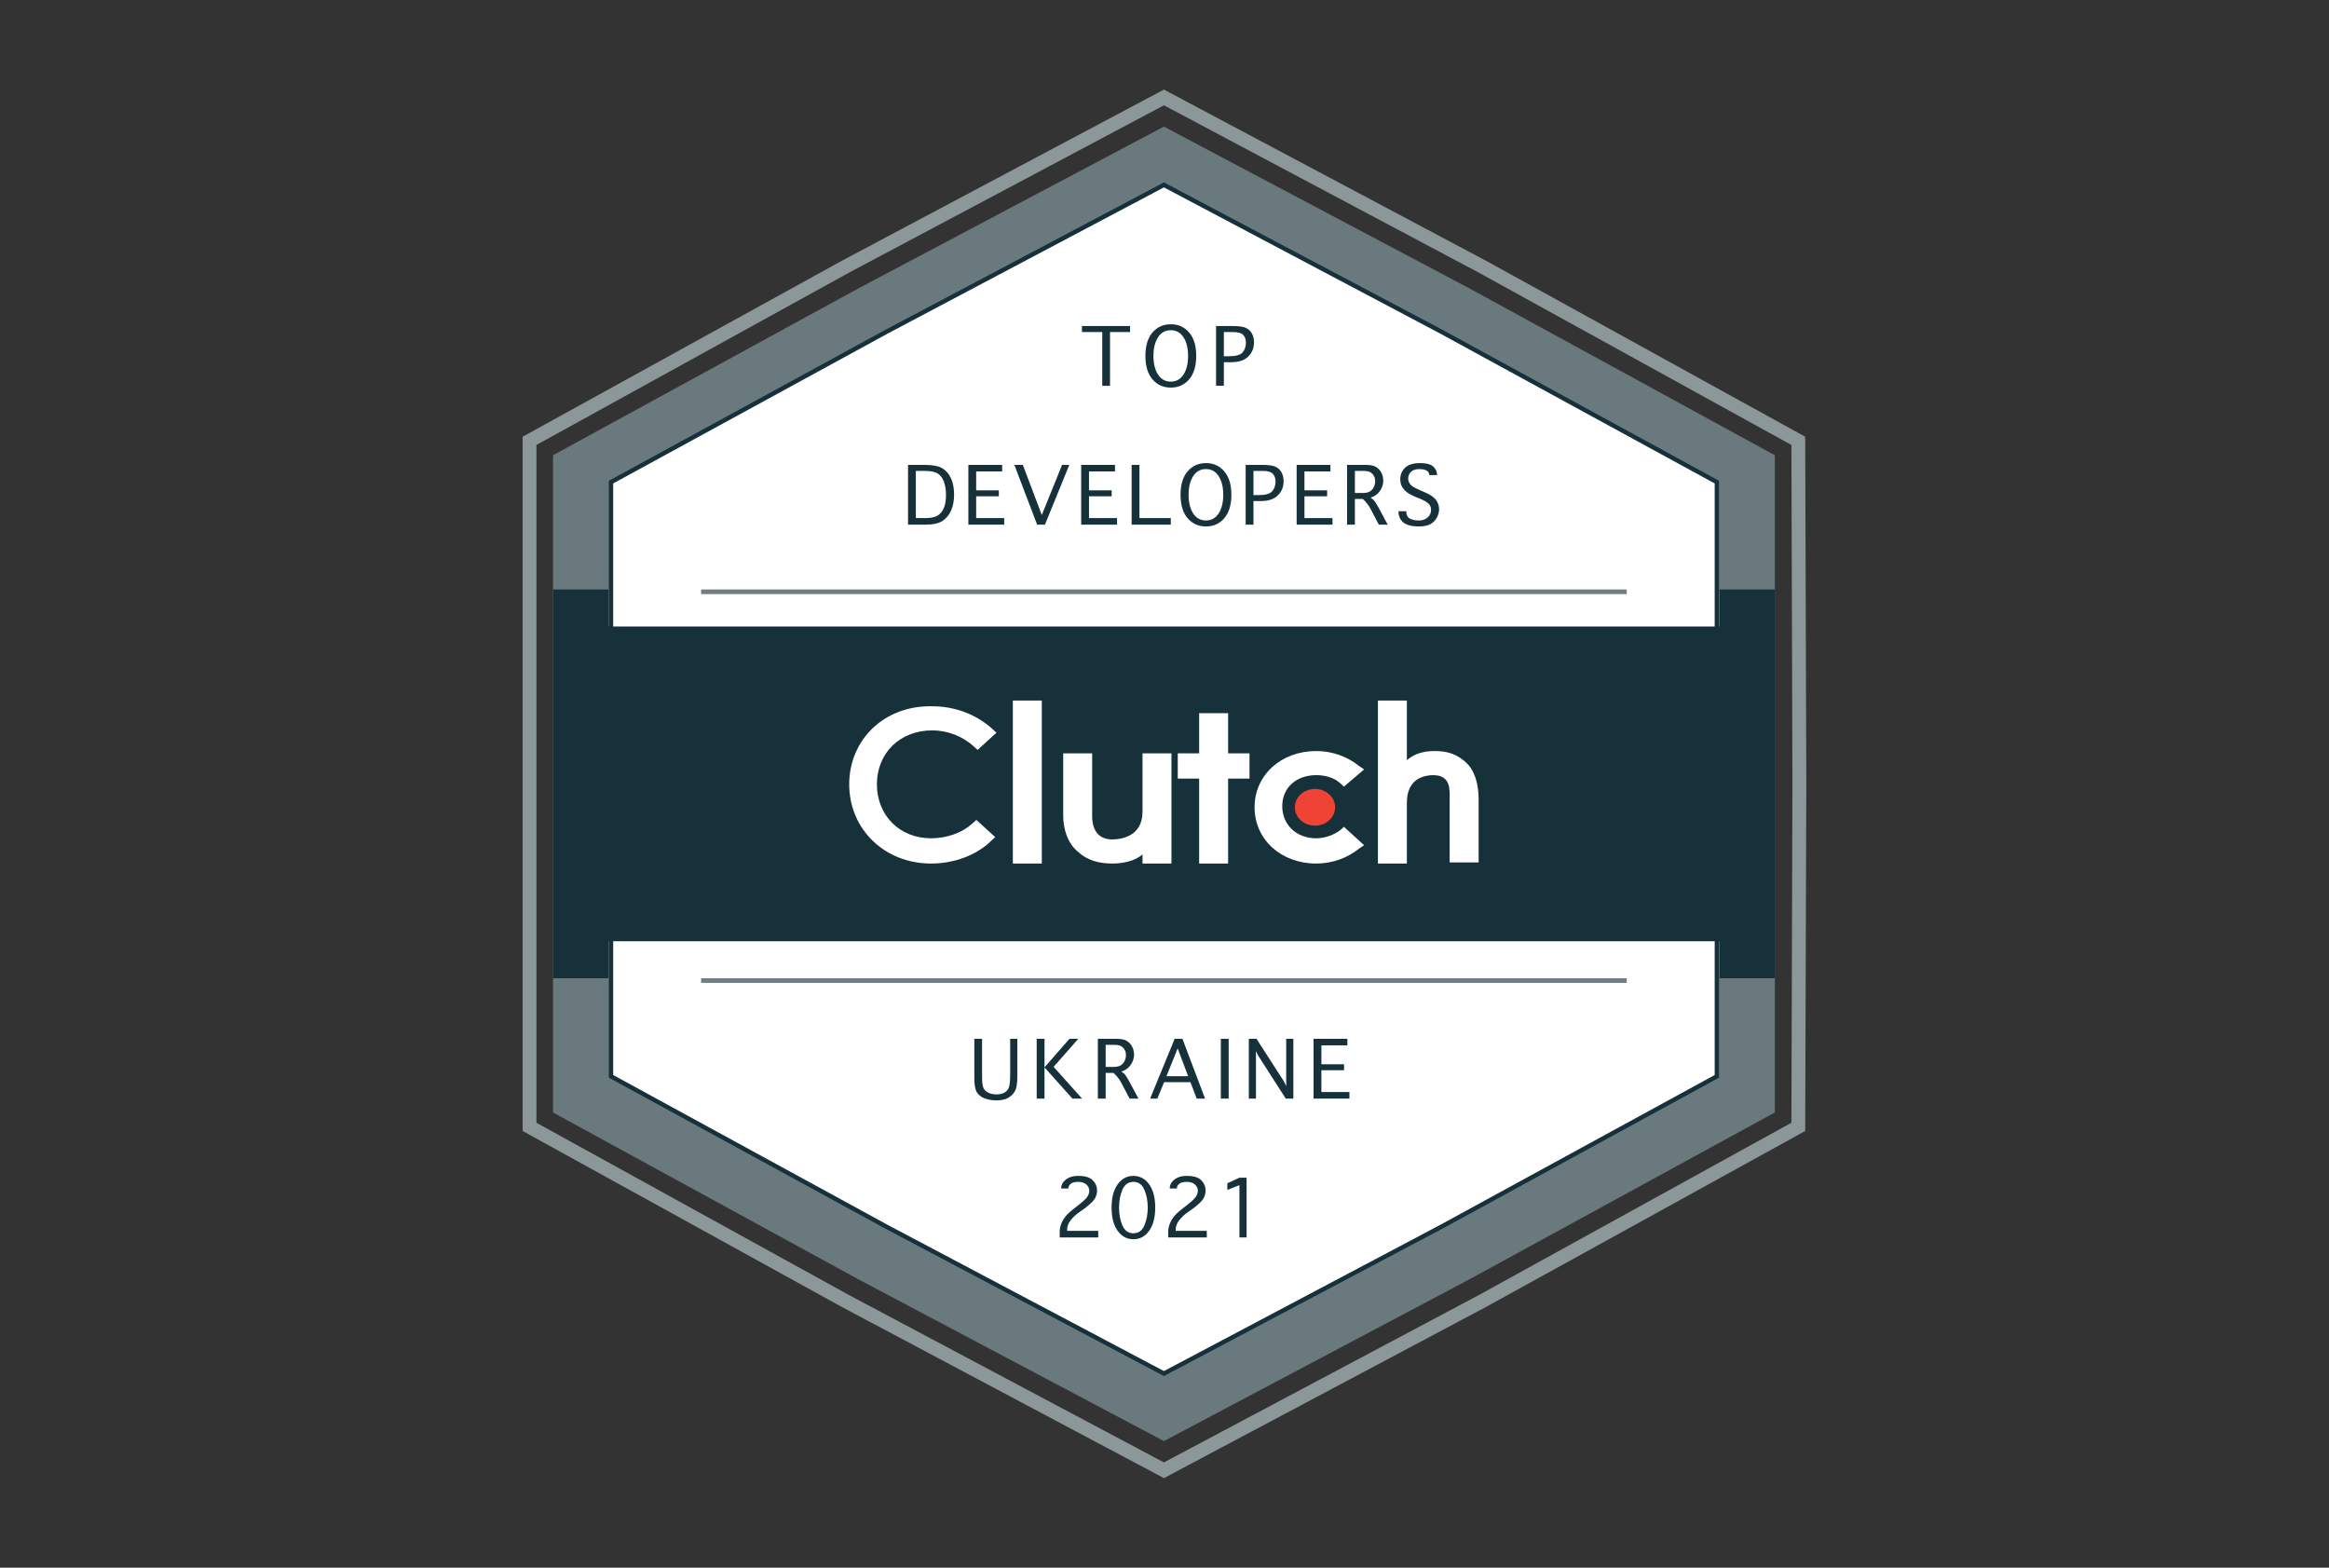 <svg width="208" height="140" viewBox="0 0 208 140" fill="none" xmlns="http://www.w3.org/2000/svg">
<rect x="0" y="0" width="208" height="140" fill="#333333" stroke="none"/>
<g clip-path="url(#clip0_1963_17163)">
<path fill-rule="evenodd" clip-rule="evenodd" d="M103.949 9.404L75.771 24.377L47.91 39.736V70V100.264L75.763 115.618L75.779 115.627L103.949 130.596L132.118 115.627L132.134 115.618L159.988 100.264L160.079 70L159.988 39.736L132.134 24.382L103.949 9.404ZM132.716 23.287L103.949 8L75.181 23.287L46.676 39V70V101L75.181 116.713L103.949 132L132.716 116.713L161.221 101L161.319 70L161.221 39L132.716 23.287Z" fill="#8B9799"/>
<path d="M103.948 11.307L131.278 25.778L158.508 40.653V70V99.347L131.278 114.222L103.948 128.693L76.619 114.222L49.389 99.347V70V40.653L76.619 25.778L103.948 11.307Z" fill="#6A797D"/>
<rect x="49.389" y="52.64" width="109.119" height="34.72" fill="#17313B"/>
<path fill-rule="evenodd" clip-rule="evenodd" d="M103.949 16.734L79.302 29.776L79.298 29.778L54.763 43.172V96.001L79.298 109.395L79.302 109.397L103.949 122.439L128.596 109.397L128.601 109.395L153.136 96.001V43.172L128.601 29.778L128.596 29.776L103.949 16.734ZM153.549 42.927L128.794 29.413L103.949 16.267L79.104 29.413L54.35 42.927V96.247L79.104 109.76L103.949 122.907L128.794 109.76L153.549 96.247V42.927Z" fill="#17313B"/>
<path fill-rule="evenodd" clip-rule="evenodd" d="M128.794 29.413L103.949 16.267L79.104 29.413L54.35 42.927V55.947H153.549V42.927L128.794 29.413ZM153.549 84.053H54.35V96.247L79.104 109.76L103.949 122.907L128.794 109.76L153.549 96.247V84.053Z" fill="white"/>
<path fill-rule="evenodd" clip-rule="evenodd" d="M103.949 16.734L79.302 29.776L79.298 29.778L54.763 43.172V96.001L79.298 109.395L79.302 109.397L103.949 122.439L128.596 109.397L128.601 109.395L153.136 96.001V43.172L128.601 29.778L128.596 29.776L103.949 16.734ZM153.549 42.927L128.794 29.413L103.949 16.267L79.104 29.413L54.35 42.927V96.247L79.104 109.76L103.949 122.907L128.794 109.76L153.549 96.247V42.927Z" fill="#17313B"/>
<path d="M90.457 62.56H93.043V77.116H90.457V62.56Z" fill="white"/>
<path d="M102.036 72.503C102.036 74.758 100.012 74.963 99.338 74.963C97.764 74.963 97.539 73.631 97.539 72.913V67.275H94.953V72.811C94.953 74.143 95.403 75.373 96.302 76.091C97.089 76.808 98.101 77.116 99.338 77.116C100.237 77.116 101.361 76.911 102.036 76.296V77.116H104.622V67.275H102.036V72.503Z" fill="white"/>
<path d="M109.681 63.688H107.095V67.275H105.184V69.53H107.095V77.116H109.681V69.53H111.592V67.275H109.681V63.688Z" fill="white"/>
<path d="M119.688 74.143C119.126 74.553 118.339 74.861 117.552 74.861C115.753 74.861 114.516 73.631 114.516 71.991C114.516 70.35 115.753 69.223 117.552 69.223C118.339 69.223 119.126 69.428 119.688 69.941L120.025 70.248L121.824 68.71L121.374 68.403C120.362 67.583 119.013 67.07 117.552 67.07C114.404 67.07 112.043 69.223 112.043 72.093C112.043 74.963 114.404 77.116 117.552 77.116C119.013 77.116 120.362 76.603 121.374 75.783L121.824 75.476L120.025 73.836L119.688 74.143Z" fill="white"/>
<path d="M130.93 68.095C130.143 67.378 129.356 67.07 128.12 67.07C127.22 67.07 126.321 67.275 125.646 67.89V62.56H123.061V77.116H125.646V71.683C125.646 69.428 127.333 69.223 128.007 69.223C129.581 69.223 129.469 70.556 129.469 71.273V77.013H132.055V71.376C132.055 70.043 131.717 68.813 130.93 68.095Z" fill="white"/>
<path d="M117.439 73.733C118.433 73.733 119.238 72.999 119.238 72.093C119.238 71.187 118.433 70.453 117.439 70.453C116.446 70.453 115.641 71.187 115.641 72.093C115.641 72.999 116.446 73.733 117.439 73.733Z" fill="#EF4335"/>
<path d="M86.859 73.528C85.96 74.349 84.611 74.861 83.15 74.861C80.339 74.861 78.315 72.811 78.315 70.043C78.315 67.276 80.339 65.225 83.262 65.225C84.611 65.225 85.96 65.738 86.972 66.66L87.309 66.968L88.996 65.43L88.658 65.123C87.197 63.79 85.286 63.073 83.262 63.073C78.99 62.97 75.842 66.046 75.842 70.043C75.842 74.041 78.99 77.116 83.15 77.116C85.173 77.116 87.197 76.399 88.546 75.066L88.883 74.759L87.197 73.221L86.859 73.528Z" fill="white"/>
<rect x="62.615" y="52.64" width="82.666" height="0.413" fill="#6E7E84"/>
<rect x="62.615" y="87.36" width="82.666" height="0.413" fill="#6E7E84"/>
<path d="M98.441 34.453V29.653H96.625V29.115H100.921V29.653H99.134V34.453H98.441Z" fill="#17313B"/>
<path d="M104.562 34.613C103.893 34.613 103.348 34.368 102.925 33.877C102.505 33.386 102.295 32.688 102.295 31.784C102.295 30.88 102.505 30.183 102.925 29.692C103.348 29.201 103.893 28.956 104.562 28.956C105.23 28.956 105.776 29.201 106.199 29.692C106.622 30.183 106.833 30.88 106.833 31.784C106.833 32.688 106.622 33.386 106.199 33.877C105.776 34.368 105.23 34.613 104.562 34.613ZM104.562 34.08C105.046 34.08 105.424 33.87 105.695 33.451C105.97 33.031 106.107 32.475 106.107 31.784C106.107 31.093 105.97 30.538 105.695 30.118C105.424 29.698 105.046 29.488 104.562 29.488C104.077 29.488 103.698 29.698 103.423 30.118C103.149 30.538 103.012 31.093 103.012 31.784C103.012 32.475 103.149 33.031 103.423 33.451C103.698 33.87 104.077 34.08 104.562 34.08Z" fill="#17313B"/>
<path d="M109.302 34.453H108.604V29.115H110.091C110.656 29.115 111.055 29.174 111.288 29.29C111.523 29.406 111.699 29.576 111.815 29.798C111.935 30.021 111.995 30.281 111.995 30.578C111.995 31.079 111.824 31.498 111.481 31.838C111.142 32.177 110.635 32.346 109.96 32.346H109.302V34.453ZM109.302 31.813H109.767C110.383 31.813 110.789 31.695 110.982 31.46C111.176 31.221 111.273 30.937 111.273 30.607C111.273 30.32 111.194 30.089 111.036 29.915C110.881 29.74 110.571 29.653 110.106 29.653H109.302V31.813Z" fill="#17313B"/>
<path d="M81.096 46.853V41.515H82.573C83.29 41.515 83.815 41.614 84.147 41.811C84.48 42.005 84.74 42.302 84.927 42.702C85.114 43.102 85.208 43.59 85.208 44.165C85.208 44.704 85.122 45.172 84.951 45.569C84.783 45.964 84.528 46.277 84.186 46.509C83.847 46.739 83.342 46.853 82.67 46.853H81.096ZM81.793 46.267H82.612C83.099 46.267 83.468 46.196 83.716 46.054C83.965 45.909 84.155 45.683 84.288 45.376C84.42 45.069 84.486 44.685 84.486 44.223C84.486 43.758 84.425 43.359 84.302 43.027C84.183 42.694 84 42.449 83.755 42.29C83.51 42.132 83.122 42.053 82.592 42.053H81.793V46.267Z" fill="#17313B"/>
<path d="M86.483 46.853V41.515H89.5V42.101H87.18V43.787H89.205V44.32H87.18V46.267H89.684V46.853H86.483Z" fill="#17313B"/>
<path d="M94.853 41.515H95.498L93.323 46.853H92.625L90.591 41.515H91.347L93.042 45.991L94.853 41.515Z" fill="#17313B"/>
<path d="M96.559 46.853V41.515H99.577V42.101H97.257V43.787H99.281V44.32H97.257V46.267H99.761V46.853H96.559Z" fill="#17313B"/>
<path d="M101.065 46.853V41.515H101.762V46.267H104.562V46.853H101.065Z" fill="#17313B"/>
<path d="M107.701 47.013C107.033 47.013 106.487 46.768 106.064 46.277C105.644 45.786 105.434 45.088 105.434 44.184C105.434 43.28 105.644 42.583 106.064 42.092C106.487 41.601 107.033 41.355 107.701 41.355C108.37 41.355 108.915 41.601 109.338 42.092C109.761 42.583 109.973 43.28 109.973 44.184C109.973 45.088 109.761 45.786 109.338 46.277C108.915 46.768 108.37 47.013 107.701 47.013ZM107.701 46.48C108.186 46.48 108.563 46.27 108.835 45.85C109.109 45.431 109.246 44.875 109.246 44.184C109.246 43.493 109.109 42.938 108.835 42.518C108.563 42.098 108.186 41.888 107.701 41.888C107.217 41.888 106.837 42.098 106.563 42.518C106.289 42.938 106.151 43.493 106.151 44.184C106.151 44.875 106.289 45.431 106.563 45.85C106.837 46.27 107.217 46.48 107.701 46.48Z" fill="#17313B"/>
<path d="M111.945 46.853H111.248V41.515H112.735C113.3 41.515 113.699 41.573 113.931 41.69C114.167 41.806 114.343 41.975 114.459 42.198C114.579 42.421 114.638 42.681 114.638 42.978C114.638 43.479 114.467 43.898 114.125 44.237C113.786 44.577 113.279 44.746 112.604 44.746H111.945V46.853ZM111.945 44.213H112.41C113.027 44.213 113.432 44.095 113.626 43.86C113.82 43.621 113.917 43.337 113.917 43.007C113.917 42.72 113.837 42.489 113.679 42.315C113.524 42.14 113.214 42.053 112.749 42.053H111.945V44.213Z" fill="#17313B"/>
<path d="M115.802 46.853V41.515H118.819V42.101H116.499V43.787H118.524V44.32H116.499V46.267H119.003V46.853H115.802Z" fill="#17313B"/>
<path d="M121.004 46.853H120.307V41.515H121.959C122.366 41.515 122.671 41.573 122.874 41.69C123.078 41.806 123.239 41.975 123.358 42.198C123.478 42.421 123.538 42.662 123.538 42.92C123.538 43.127 123.497 43.327 123.417 43.521C123.336 43.711 123.223 43.884 123.078 44.039C122.932 44.194 122.708 44.331 122.404 44.451C122.517 44.515 122.603 44.577 122.661 44.635C122.719 44.693 122.789 44.786 122.869 44.916C122.953 45.042 123.026 45.161 123.087 45.274L123.935 46.853H123.141L122.404 45.448C122.223 45.109 121.991 44.812 121.707 44.557H121.004V46.853ZM121.004 44.024H121.683C121.967 44.024 122.183 43.981 122.332 43.894C122.48 43.806 122.598 43.679 122.685 43.511C122.772 43.34 122.816 43.159 122.816 42.968C122.816 42.8 122.78 42.65 122.709 42.518C122.642 42.386 122.542 42.276 122.409 42.189C122.277 42.098 122.051 42.053 121.731 42.053H121.004V44.024Z" fill="#17313B"/>
<path d="M124.895 45.652H125.592V45.686C125.592 45.983 125.696 46.19 125.902 46.306C126.112 46.422 126.39 46.48 126.735 46.48C127.039 46.48 127.292 46.391 127.496 46.214C127.702 46.036 127.806 45.804 127.806 45.516C127.806 45.281 127.717 45.088 127.539 44.94C127.365 44.794 127.097 44.648 126.735 44.499L126.459 44.388C126.081 44.233 125.799 44.079 125.612 43.928C125.424 43.773 125.284 43.603 125.19 43.419C125.1 43.232 125.055 43.023 125.055 42.794C125.055 42.39 125.197 42.05 125.481 41.772C125.768 41.494 126.215 41.355 126.823 41.355C127.381 41.355 127.773 41.459 128 41.666C128.226 41.872 128.339 42.113 128.339 42.387V42.426H127.646V42.387C127.646 42.3 127.61 42.214 127.539 42.13C127.468 42.047 127.363 41.985 127.225 41.946C127.086 41.908 126.932 41.888 126.764 41.888C126.422 41.888 126.169 41.974 126.004 42.145C125.842 42.316 125.762 42.511 125.762 42.731C125.762 42.876 125.8 43.014 125.878 43.143C125.955 43.272 126.062 43.38 126.198 43.467C126.333 43.551 126.563 43.664 126.885 43.806L127.215 43.947C127.738 44.173 128.087 44.412 128.261 44.664C128.435 44.912 128.523 45.182 128.523 45.473C128.523 45.741 128.452 46.001 128.31 46.252C128.167 46.501 127.97 46.69 127.719 46.819C127.467 46.948 127.131 47.013 126.711 47.013C126.314 47.013 125.981 46.965 125.713 46.868C125.445 46.774 125.242 46.619 125.103 46.403C124.964 46.186 124.895 45.947 124.895 45.686V45.652Z" fill="#17313B"/>
<path d="M87.016 92.769H87.708V96.203C87.708 96.701 87.757 97.035 87.854 97.206C87.954 97.377 88.107 97.508 88.314 97.598C88.52 97.689 88.75 97.734 89.001 97.734C89.247 97.734 89.465 97.689 89.656 97.598C89.846 97.508 89.986 97.366 90.077 97.172C90.171 96.978 90.217 96.573 90.217 95.956V92.769H90.857V96.135C90.857 96.759 90.784 97.196 90.639 97.448C90.497 97.7 90.29 97.9 90.019 98.049C89.751 98.194 89.412 98.267 89.001 98.267C88.621 98.267 88.272 98.209 87.955 98.092C87.639 97.976 87.403 97.795 87.248 97.55C87.093 97.301 87.016 96.883 87.016 96.295V92.769Z" fill="#17313B"/>
<path d="M93.283 98.107H92.585V92.769H93.283V95.317L95.511 92.769H96.3L94.096 95.273L96.639 98.107H95.772L93.283 95.317V98.107Z" fill="#17313B"/>
<path d="M98.746 98.107H98.048V92.769H99.7C100.107 92.769 100.412 92.827 100.615 92.943C100.819 93.06 100.98 93.229 101.1 93.452C101.219 93.675 101.279 93.915 101.279 94.174C101.279 94.38 101.238 94.581 101.158 94.774C101.077 94.965 100.964 95.138 100.819 95.293C100.673 95.448 100.449 95.585 100.145 95.704C100.258 95.769 100.344 95.83 100.402 95.888C100.46 95.947 100.53 96.04 100.61 96.169C100.694 96.295 100.767 96.415 100.828 96.528L101.676 98.107H100.882L100.145 96.702C99.965 96.363 99.732 96.066 99.448 95.811H98.746V98.107ZM98.746 95.278H99.424C99.708 95.278 99.924 95.234 100.073 95.147C100.221 95.06 100.339 94.933 100.426 94.765C100.514 94.594 100.557 94.413 100.557 94.222C100.557 94.054 100.522 93.904 100.451 93.772C100.383 93.639 100.283 93.529 100.15 93.442C100.018 93.352 99.792 93.307 99.472 93.307H98.746V95.278Z" fill="#17313B"/>
<path d="M103.361 98.107H102.717L104.906 92.769H105.603L107.623 98.107H106.873L106.32 96.639H103.966L103.361 98.107ZM104.175 96.106H106.112L105.177 93.626L104.175 96.106Z" fill="#17313B"/>
<path d="M109.73 98.107H109.032V92.769H109.73V98.107Z" fill="#17313B"/>
<path d="M112.17 98.107H111.531V92.769H112.218L114.66 96.562L114.882 96.988L114.868 96.567V92.769H115.507V98.107H114.829L112.383 94.295L112.16 93.869L112.17 94.295V98.107Z" fill="#17313B"/>
<path d="M117.313 98.107V92.769H120.331V93.355H118.011V95.041H120.035V95.574H118.011V97.521H120.515V98.107H117.313Z" fill="#17313B"/>
<path d="M94.639 110.507V109.955C94.639 109.664 94.728 109.349 94.905 109.01C95.086 108.668 95.388 108.335 95.811 108.012L96.169 107.731C96.65 107.36 96.957 107.082 97.09 106.898C97.219 106.714 97.283 106.524 97.283 106.327C97.283 106.12 97.196 105.938 97.022 105.779C96.851 105.621 96.604 105.542 96.281 105.542C95.987 105.542 95.769 105.6 95.627 105.716C95.485 105.829 95.414 105.957 95.414 106.099V106.133H94.774V106.099C94.774 105.912 94.837 105.734 94.963 105.566C95.092 105.398 95.265 105.264 95.481 105.164C95.698 105.061 95.971 105.009 96.3 105.009C96.904 105.009 97.333 105.138 97.588 105.397C97.847 105.652 97.976 105.959 97.976 106.317C97.976 106.504 97.936 106.695 97.855 106.889C97.774 107.082 97.614 107.284 97.375 107.494C97.14 107.704 96.948 107.861 96.799 107.964L96.537 108.143C95.717 108.705 95.307 109.254 95.307 109.79V109.921H98.083V110.507H94.639Z" fill="#17313B"/>
<path d="M101.22 110.667C100.642 110.667 100.172 110.413 99.81 109.906C99.452 109.399 99.273 108.71 99.273 107.838C99.273 106.966 99.452 106.277 99.81 105.77C100.172 105.263 100.642 105.009 101.22 105.009C101.804 105.009 102.276 105.263 102.634 105.77C102.993 106.277 103.172 106.966 103.172 107.838C103.172 108.71 102.993 109.399 102.634 109.906C102.276 110.413 101.804 110.667 101.22 110.667ZM101.22 110.134C101.672 110.134 101.998 109.901 102.198 109.436C102.402 108.971 102.504 108.439 102.504 107.838C102.504 107.241 102.402 106.709 102.198 106.244C101.998 105.776 101.672 105.542 101.22 105.542C100.771 105.542 100.445 105.776 100.241 106.244C100.041 106.709 99.941 107.241 99.941 107.838C99.941 108.439 100.041 108.971 100.241 109.436C100.445 109.901 100.771 110.134 101.22 110.134Z" fill="#17313B"/>
<path d="M104.333 110.507V109.955C104.333 109.664 104.422 109.349 104.599 109.01C104.78 108.668 105.082 108.335 105.505 108.012L105.864 107.731C106.345 107.36 106.652 107.082 106.784 106.898C106.913 106.714 106.978 106.524 106.978 106.327C106.978 106.12 106.891 105.938 106.716 105.779C106.545 105.621 106.298 105.542 105.975 105.542C105.681 105.542 105.463 105.6 105.321 105.716C105.179 105.829 105.108 105.957 105.108 106.099V106.133H104.469V106.099C104.469 105.912 104.532 105.734 104.658 105.566C104.787 105.398 104.96 105.264 105.176 105.164C105.392 105.061 105.665 105.009 105.994 105.009C106.598 105.009 107.028 105.138 107.283 105.397C107.541 105.652 107.67 105.959 107.67 106.317C107.67 106.504 107.63 106.695 107.549 106.889C107.469 107.082 107.309 107.284 107.07 107.494C106.834 107.704 106.642 107.861 106.493 107.964L106.232 108.143C105.412 108.705 105.002 109.254 105.002 109.79V109.921H107.777V110.507H104.333Z" fill="#17313B"/>
<path d="M110.692 110.507V105.833L109.611 106.264V105.668L110.692 105.169H111.331V110.507H110.692Z" fill="#17313B"/>
</g>
<defs>
<clipPath id="clip0_1963_17163">
<rect width="114.906" height="124" fill="white" transform="translate(46.414 8)"/>
</clipPath>
</defs>
</svg>
